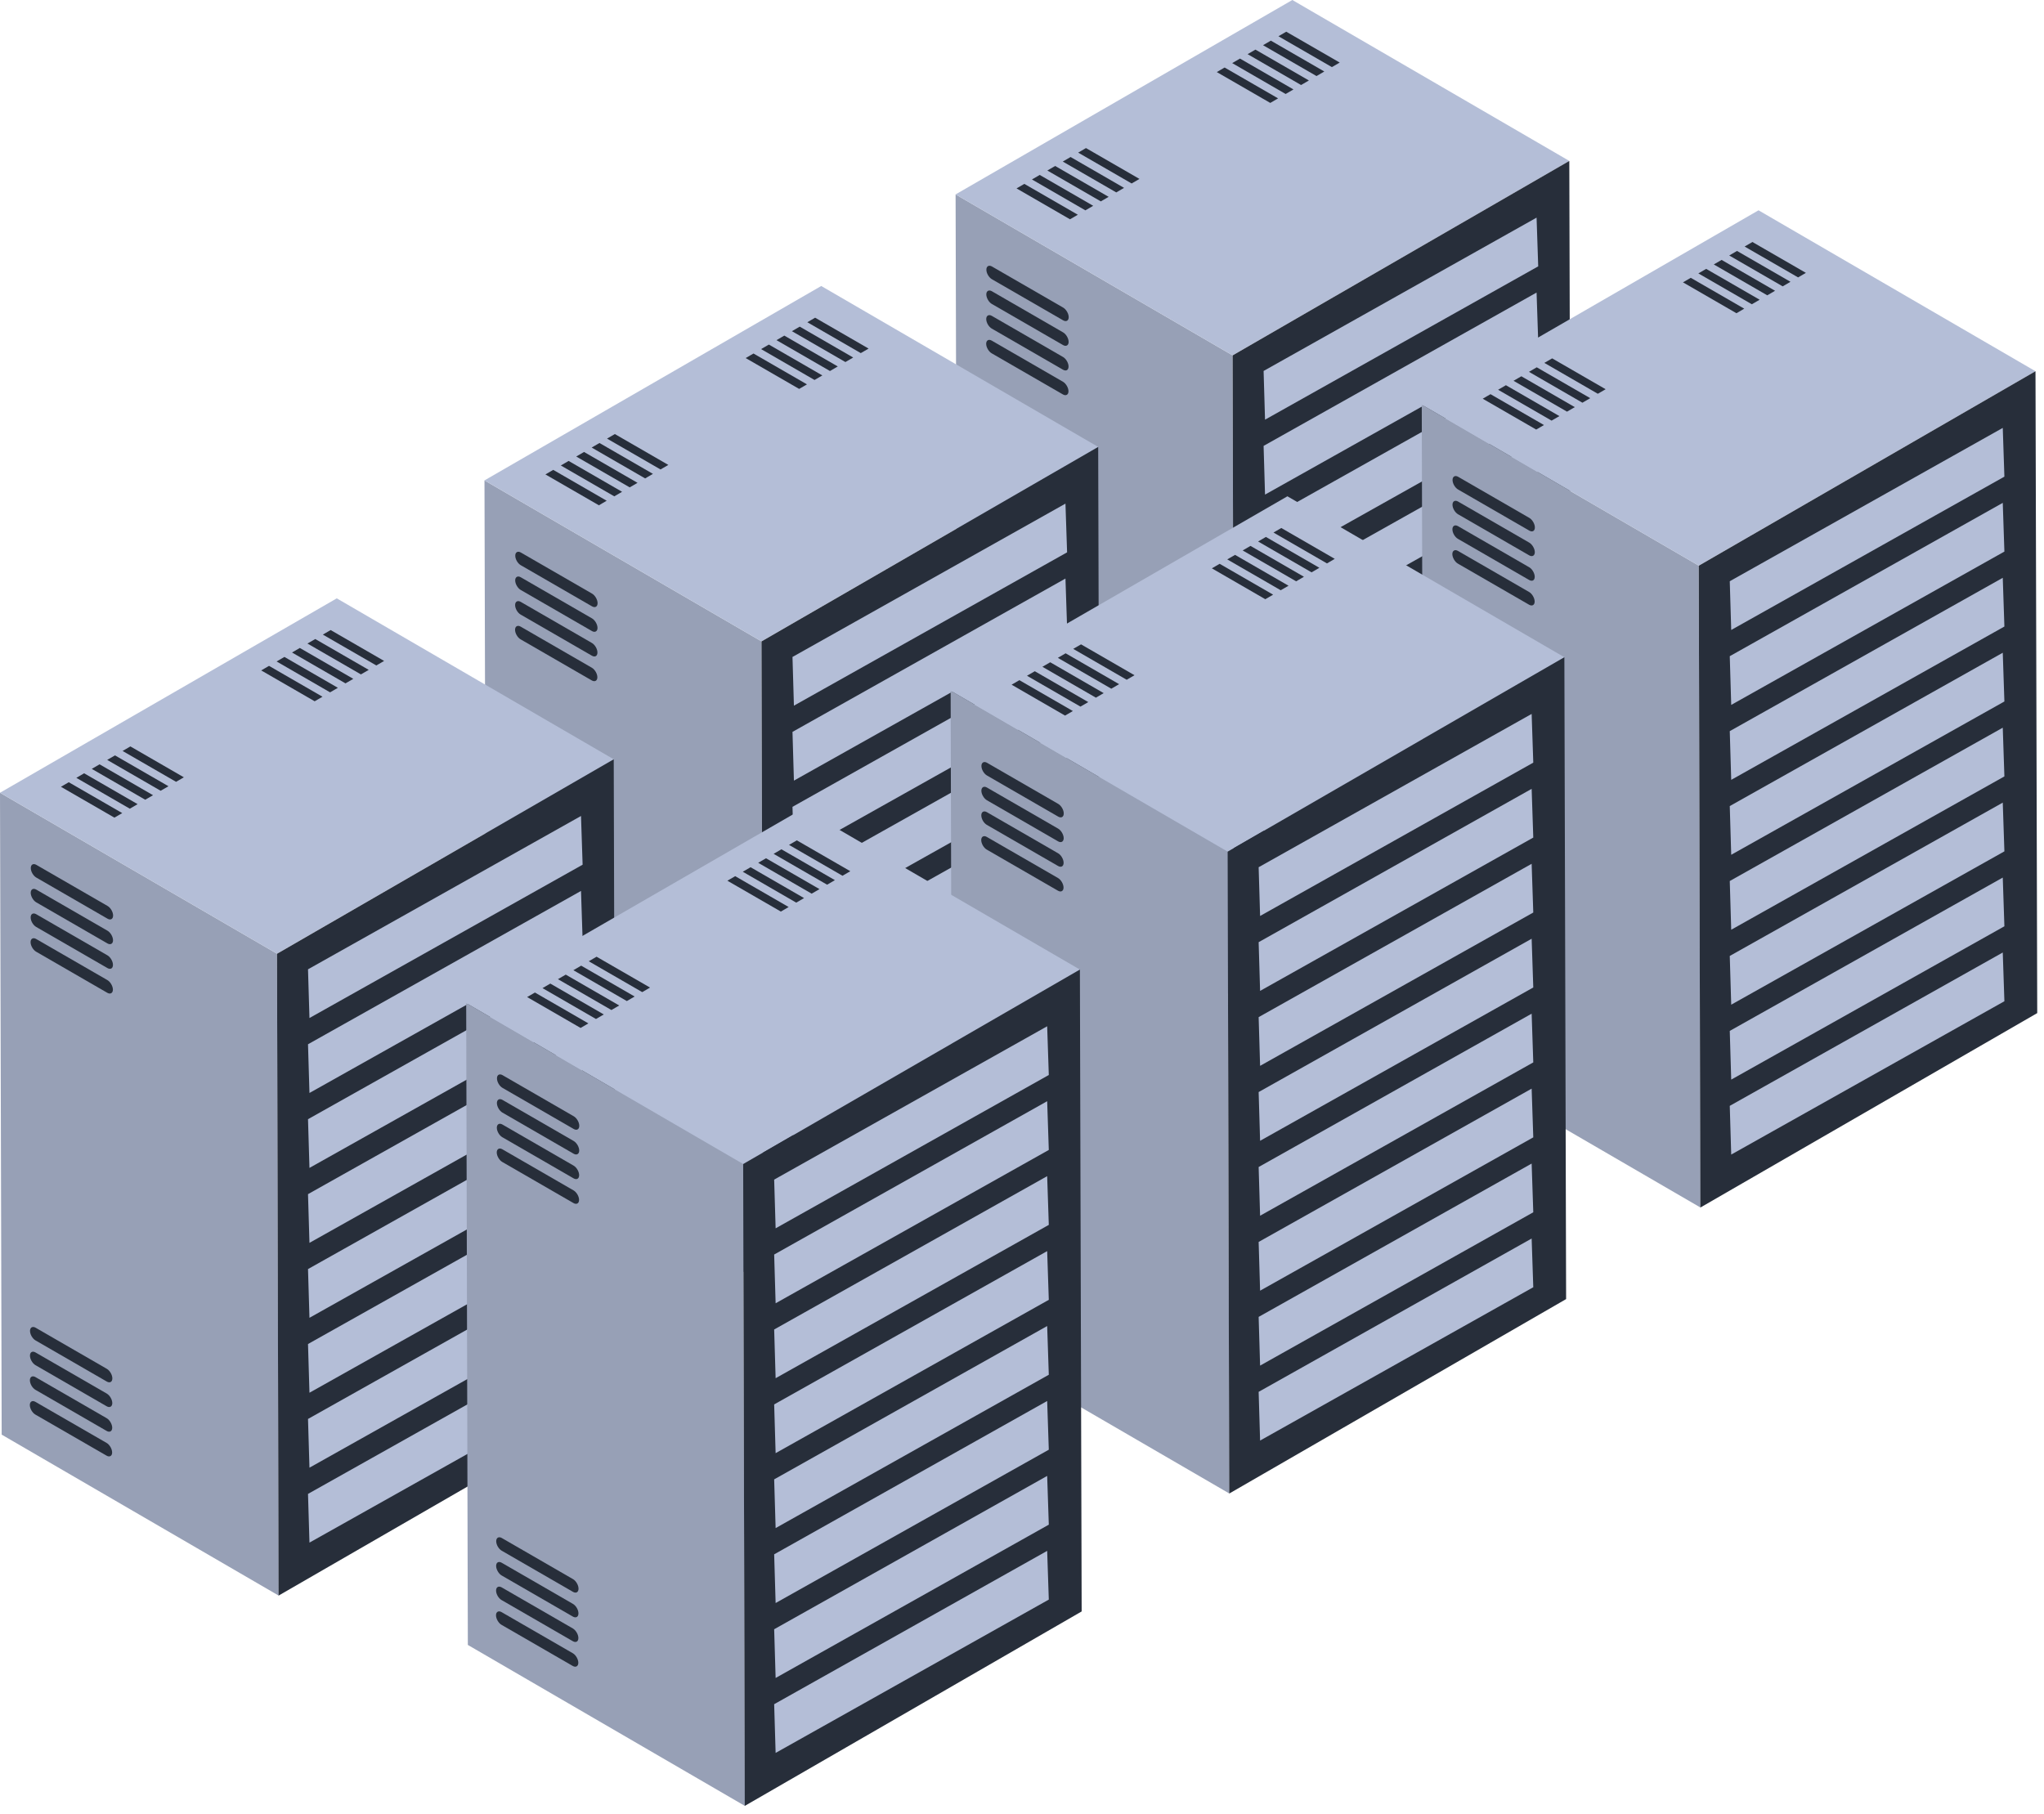 <svg width="80" height="71" viewBox="0 0 80 71" fill="none" xmlns="http://www.w3.org/2000/svg">
<path d="M48.307 39.036L37.467 32.736L37.401 7.61L48.241 13.91L48.307 39.036Z" fill="#97A0B6"/>
<path d="M48.241 13.91L37.401 7.61L50.581 0L61.422 6.3L48.241 13.91Z" fill="#B4BED7"/>
<path d="M61.49 31.425L48.304 39.037L48.243 13.912L61.421 6.3L61.49 31.425Z" fill="#272E3A"/>
<path d="M51.229 3.15L50.923 3.328L48.83 2.12L49.136 1.942L51.229 3.15Z" fill="#272E3A"/>
<path d="M50.023 3.851L49.717 4.029L47.624 2.821L47.93 2.643L50.023 3.851Z" fill="#272E3A"/>
<path d="M50.625 3.501L50.319 3.679L48.227 2.47L48.532 2.293L50.625 3.501Z" fill="#272E3A"/>
<path d="M51.832 2.799L51.527 2.977L49.434 1.769L49.74 1.591L51.832 2.799Z" fill="#272E3A"/>
<path d="M52.435 2.449L52.129 2.627L50.037 1.419L50.342 1.241L52.435 2.449Z" fill="#272E3A"/>
<path d="M43.391 7.705L43.085 7.883L40.992 6.675L41.298 6.497L43.391 7.705Z" fill="#272E3A"/>
<path d="M42.185 8.406L41.879 8.584L39.786 7.375L40.092 7.198L42.185 8.406Z" fill="#272E3A"/>
<path d="M42.787 8.056L42.481 8.234L40.389 7.025L40.694 6.848L42.787 8.056Z" fill="#272E3A"/>
<path d="M43.994 7.354L43.689 7.532L41.596 6.324L41.902 6.146L43.994 7.354Z" fill="#272E3A"/>
<path d="M44.597 7.004L44.291 7.182L42.199 5.974L42.504 5.796L44.597 7.004Z" fill="#272E3A"/>
<path d="M41.582 30.16C41.7 30.228 41.798 30.399 41.798 30.534C41.798 30.675 41.699 30.726 41.581 30.658L38.792 29.048C38.675 28.98 38.576 28.815 38.576 28.674C38.577 28.539 38.676 28.482 38.794 28.55L41.582 30.16Z" fill="#272E3A"/>
<path d="M41.579 31.129C41.697 31.197 41.796 31.362 41.795 31.503C41.795 31.638 41.696 31.695 41.578 31.627L38.789 30.017C38.672 29.949 38.573 29.778 38.574 29.643C38.574 29.502 38.673 29.451 38.791 29.519L41.579 31.129Z" fill="#272E3A"/>
<path d="M41.577 32.093C41.694 32.16 41.793 32.331 41.793 32.466C41.792 32.607 41.693 32.658 41.575 32.59L38.787 30.98C38.669 30.912 38.57 30.747 38.571 30.606C38.571 30.471 38.67 30.415 38.788 30.483L41.577 32.093Z" fill="#272E3A"/>
<path d="M41.574 33.061C41.692 33.129 41.79 33.3 41.79 33.435C41.789 33.571 41.69 33.627 41.572 33.559L38.784 31.949C38.666 31.881 38.568 31.71 38.568 31.575C38.568 31.44 38.668 31.383 38.785 31.451L41.574 33.061Z" fill="#272E3A"/>
<path d="M41.603 14.943C41.721 15.011 41.82 15.181 41.819 15.317C41.819 15.452 41.72 15.508 41.602 15.44L38.813 13.83C38.696 13.762 38.597 13.592 38.598 13.457C38.598 13.321 38.697 13.265 38.815 13.333L41.603 14.943Z" fill="#272E3A"/>
<path d="M41.606 13.974C41.724 14.042 41.823 14.212 41.822 14.348C41.822 14.489 41.723 14.54 41.605 14.472L38.816 12.862C38.699 12.794 38.6 12.629 38.6 12.488C38.601 12.352 38.7 12.296 38.818 12.364L41.606 13.974Z" fill="#272E3A"/>
<path d="M41.612 12.041C41.729 12.109 41.828 12.28 41.828 12.415C41.827 12.556 41.728 12.607 41.61 12.539L38.822 10.93C38.704 10.861 38.605 10.696 38.606 10.555C38.606 10.42 38.705 10.364 38.823 10.431L41.612 12.041Z" fill="#272E3A"/>
<path d="M41.609 13.011C41.727 13.079 41.825 13.249 41.825 13.384C41.825 13.52 41.725 13.576 41.608 13.508L38.819 11.898C38.701 11.83 38.603 11.659 38.603 11.524C38.603 11.389 38.703 11.332 38.82 11.4L41.609 13.011Z" fill="#272E3A"/>
<path d="M49.456 35.056L60.14 29.054L60.204 30.961L49.512 36.963L49.456 35.056Z" fill="#B4BED7"/>
<path d="M49.456 32.122L60.14 26.12L60.204 28.027L49.512 34.029L49.456 32.122Z" fill="#B4BED7"/>
<path d="M49.456 29.189L60.14 23.187L60.204 25.094L49.512 31.096L49.456 29.189Z" fill="#B4BED7"/>
<path d="M49.456 26.255L60.14 20.253L60.204 22.16L49.512 28.162L49.456 26.255Z" fill="#B4BED7"/>
<path d="M49.456 23.321L60.14 17.32L60.204 19.227L49.512 25.229L49.456 23.321Z" fill="#B4BED7"/>
<path d="M49.456 20.388L60.14 14.386L60.204 16.293L49.512 22.295L49.456 20.388Z" fill="#B4BED7"/>
<path d="M49.456 17.454L60.14 11.452L60.204 13.36L49.512 19.361L49.456 17.454Z" fill="#B4BED7"/>
<path d="M49.456 14.521L60.14 8.519L60.204 10.426L49.512 16.428L49.456 14.521Z" fill="#B4BED7"/>
<path d="M29.868 50.231L19.028 43.931L18.962 18.805L29.802 25.105L29.868 50.231Z" fill="#97A0B6"/>
<path d="M29.802 25.105L18.962 18.805L32.142 11.195L42.983 17.495L29.802 25.105Z" fill="#B4BED7"/>
<path d="M43.051 42.62L29.865 50.232L29.804 25.108L42.982 17.495L43.051 42.62Z" fill="#272E3A"/>
<path d="M32.79 14.345L32.484 14.523L30.391 13.315L30.697 13.137L32.79 14.345Z" fill="#272E3A"/>
<path d="M31.584 15.046L31.278 15.224L29.185 14.016L29.491 13.838L31.584 15.046Z" fill="#272E3A"/>
<path d="M32.186 14.696L31.88 14.874L29.788 13.665L30.093 13.488L32.186 14.696Z" fill="#272E3A"/>
<path d="M33.393 13.995L33.088 14.172L30.995 12.964L31.301 12.786L33.393 13.995Z" fill="#272E3A"/>
<path d="M33.996 13.645L33.69 13.822L31.598 12.614L31.903 12.436L33.996 13.645Z" fill="#272E3A"/>
<path d="M24.952 18.9L24.646 19.078L22.553 17.87L22.859 17.692L24.952 18.9Z" fill="#272E3A"/>
<path d="M23.745 19.601L23.44 19.779L21.347 18.571L21.653 18.393L23.745 19.601Z" fill="#272E3A"/>
<path d="M24.348 19.251L24.042 19.429L21.95 18.221L22.255 18.043L24.348 19.251Z" fill="#272E3A"/>
<path d="M25.555 18.549L25.25 18.727L23.157 17.519L23.463 17.341L25.555 18.549Z" fill="#272E3A"/>
<path d="M26.158 18.199L25.852 18.377L23.759 17.169L24.065 16.991L26.158 18.199Z" fill="#272E3A"/>
<path d="M23.143 41.355C23.261 41.423 23.36 41.594 23.359 41.729C23.359 41.87 23.259 41.921 23.142 41.853L20.353 40.243C20.235 40.175 20.137 40.01 20.137 39.869C20.138 39.734 20.237 39.677 20.355 39.745L23.143 41.355Z" fill="#272E3A"/>
<path d="M23.14 42.324C23.258 42.392 23.357 42.557 23.356 42.698C23.356 42.833 23.257 42.89 23.139 42.822L20.351 41.212C20.233 41.144 20.134 40.973 20.134 40.838C20.135 40.697 20.234 40.646 20.352 40.714L23.14 42.324Z" fill="#272E3A"/>
<path d="M23.138 43.288C23.255 43.355 23.354 43.526 23.354 43.661C23.353 43.802 23.254 43.853 23.136 43.785L20.348 42.175C20.23 42.107 20.131 41.942 20.132 41.801C20.132 41.666 20.231 41.61 20.349 41.678L23.138 43.288Z" fill="#272E3A"/>
<path d="M23.135 44.256C23.253 44.324 23.351 44.495 23.351 44.63C23.351 44.766 23.251 44.822 23.134 44.754L20.345 43.144C20.227 43.076 20.129 42.906 20.129 42.77C20.129 42.635 20.229 42.578 20.346 42.646L23.135 44.256Z" fill="#272E3A"/>
<path d="M23.164 26.138C23.282 26.206 23.381 26.377 23.38 26.512C23.38 26.647 23.281 26.703 23.163 26.636L20.375 25.026C20.257 24.958 20.158 24.787 20.159 24.652C20.159 24.516 20.258 24.46 20.376 24.528L23.164 26.138Z" fill="#272E3A"/>
<path d="M23.167 25.169C23.285 25.237 23.384 25.407 23.383 25.543C23.383 25.684 23.284 25.735 23.166 25.667L20.377 24.057C20.259 23.989 20.161 23.824 20.161 23.683C20.162 23.547 20.261 23.491 20.379 23.559L23.167 25.169Z" fill="#272E3A"/>
<path d="M23.173 23.237C23.29 23.305 23.389 23.475 23.389 23.611C23.388 23.751 23.289 23.803 23.171 23.735L20.383 22.125C20.265 22.057 20.166 21.891 20.167 21.75C20.167 21.615 20.266 21.559 20.384 21.627L23.173 23.237Z" fill="#272E3A"/>
<path d="M23.17 24.206C23.288 24.274 23.386 24.444 23.386 24.579C23.386 24.715 23.286 24.771 23.169 24.703L20.38 23.093C20.262 23.025 20.164 22.855 20.164 22.719C20.164 22.584 20.264 22.528 20.381 22.596L23.17 24.206Z" fill="#272E3A"/>
<path d="M31.017 46.251L41.701 40.249L41.765 42.156L31.073 48.158L31.017 46.251Z" fill="#B4BED7"/>
<path d="M31.017 43.317L41.701 37.315L41.765 39.223L31.073 45.225L31.017 43.317Z" fill="#B4BED7"/>
<path d="M31.017 40.384L41.701 34.382L41.765 36.289L31.073 42.291L31.017 40.384Z" fill="#B4BED7"/>
<path d="M31.017 37.45L41.701 31.448L41.765 33.355L31.073 39.357L31.017 37.45Z" fill="#B4BED7"/>
<path d="M31.017 34.517L41.701 28.515L41.765 30.422L31.073 36.424L31.017 34.517Z" fill="#B4BED7"/>
<path d="M31.017 31.583L41.701 25.581L41.765 27.488L31.073 33.49L31.017 31.583Z" fill="#B4BED7"/>
<path d="M31.017 28.649L41.701 22.647L41.765 24.555L31.073 30.557L31.017 28.649Z" fill="#B4BED7"/>
<path d="M31.017 25.716L41.701 19.714L41.765 21.621L31.073 27.623L31.017 25.716Z" fill="#B4BED7"/>
<path d="M10.906 62.458L0.066 56.158L0 31.032L10.841 37.332L10.906 62.458Z" fill="#97A0B6"/>
<path d="M10.841 37.332L0 31.032L13.181 23.422L24.021 29.722L10.841 37.332Z" fill="#B4BED7"/>
<path d="M24.089 54.847L10.903 62.459L10.842 37.335L24.021 29.723L24.089 54.847Z" fill="#272E3A"/>
<path d="M13.828 26.573L13.522 26.75L11.43 25.542L11.735 25.364L13.828 26.573Z" fill="#272E3A"/>
<path d="M12.622 27.273L12.316 27.451L10.223 26.243L10.529 26.065L12.622 27.273Z" fill="#272E3A"/>
<path d="M13.224 26.924L12.919 27.101L10.826 25.893L11.132 25.715L13.224 26.924Z" fill="#272E3A"/>
<path d="M14.432 26.222L14.126 26.399L12.033 25.191L12.339 25.014L14.432 26.222Z" fill="#272E3A"/>
<path d="M15.034 25.872L14.729 26.049L12.636 24.841L12.941 24.663L15.034 25.872Z" fill="#272E3A"/>
<path d="M5.99 31.128L5.684 31.305L3.592 30.097L3.897 29.919L5.99 31.128Z" fill="#272E3A"/>
<path d="M4.784 31.828L4.478 32.006L2.385 30.798L2.691 30.62L4.784 31.828Z" fill="#272E3A"/>
<path d="M5.386 31.478L5.081 31.656L2.988 30.448L3.293 30.27L5.386 31.478Z" fill="#272E3A"/>
<path d="M6.594 30.777L6.288 30.954L4.195 29.746L4.501 29.569L6.594 30.777Z" fill="#272E3A"/>
<path d="M7.196 30.427L6.891 30.604L4.798 29.396L5.103 29.218L7.196 30.427Z" fill="#272E3A"/>
<path d="M4.181 53.582C4.299 53.65 4.398 53.821 4.397 53.956C4.397 54.097 4.298 54.148 4.18 54.08L1.391 52.47C1.274 52.402 1.175 52.237 1.175 52.096C1.176 51.961 1.275 51.904 1.393 51.972L4.181 53.582Z" fill="#272E3A"/>
<path d="M4.179 54.551C4.296 54.619 4.395 54.785 4.395 54.925C4.394 55.06 4.295 55.117 4.177 55.049L1.389 53.439C1.271 53.371 1.172 53.2 1.173 53.065C1.173 52.924 1.272 52.873 1.39 52.941L4.179 54.551Z" fill="#272E3A"/>
<path d="M4.176 55.515C4.294 55.583 4.392 55.754 4.392 55.889C4.391 56.029 4.292 56.081 4.174 56.013L1.386 54.403C1.268 54.335 1.17 54.169 1.17 54.028C1.17 53.893 1.27 53.837 1.387 53.905L4.176 55.515Z" fill="#272E3A"/>
<path d="M4.173 56.483C4.291 56.551 4.389 56.722 4.389 56.858C4.389 56.993 4.289 57.05 4.172 56.981L1.383 55.372C1.265 55.304 1.167 55.133 1.167 54.998C1.168 54.862 1.267 54.806 1.385 54.874L4.173 56.483Z" fill="#272E3A"/>
<path d="M4.203 38.365C4.32 38.433 4.419 38.604 4.419 38.739C4.418 38.874 4.319 38.931 4.201 38.863L1.413 37.253C1.295 37.185 1.196 37.014 1.197 36.879C1.197 36.744 1.296 36.687 1.414 36.755L4.203 38.365Z" fill="#272E3A"/>
<path d="M4.205 37.396C4.323 37.464 4.422 37.635 4.421 37.77C4.421 37.911 4.322 37.962 4.204 37.894L1.415 36.284C1.298 36.216 1.199 36.051 1.2 35.91C1.2 35.775 1.299 35.718 1.417 35.786L4.205 37.396Z" fill="#272E3A"/>
<path d="M4.211 35.464C4.329 35.532 4.427 35.703 4.427 35.838C4.426 35.978 4.327 36.03 4.209 35.962L1.421 34.352C1.303 34.284 1.205 34.118 1.205 33.978C1.205 33.842 1.305 33.786 1.422 33.854L4.211 35.464Z" fill="#272E3A"/>
<path d="M4.208 36.433C4.326 36.501 4.424 36.672 4.424 36.807C4.424 36.942 4.324 36.998 4.207 36.931L1.418 35.321C1.3 35.253 1.202 35.082 1.202 34.947C1.203 34.811 1.302 34.755 1.42 34.823L4.208 36.433Z" fill="#272E3A"/>
<path d="M12.055 58.478L22.74 52.476L22.803 54.383L12.112 60.385L12.055 58.478Z" fill="#B4BED7"/>
<path d="M12.055 55.544L22.74 49.542L22.803 51.45L12.112 57.452L12.055 55.544Z" fill="#B4BED7"/>
<path d="M12.055 52.611L22.74 46.609L22.803 48.516L12.112 54.518L12.055 52.611Z" fill="#B4BED7"/>
<path d="M12.055 49.677L22.74 43.675L22.803 45.583L12.112 51.585L12.055 49.677Z" fill="#B4BED7"/>
<path d="M12.055 46.744L22.74 40.742L22.803 42.649L12.112 48.651L12.055 46.744Z" fill="#B4BED7"/>
<path d="M12.055 43.81L22.74 37.808L22.803 39.715L12.112 45.717L12.055 43.81Z" fill="#B4BED7"/>
<path d="M12.055 40.877L22.74 34.875L22.803 36.782L12.112 42.784L12.055 40.877Z" fill="#B4BED7"/>
<path d="M12.055 37.943L22.74 31.941L22.803 33.848L12.112 39.85L12.055 37.943Z" fill="#B4BED7"/>
<path d="M66.553 47.267L55.712 40.967L55.646 15.841L66.487 22.141L66.553 47.267Z" fill="#97A0B6"/>
<path d="M66.487 22.141L55.646 15.841L68.827 8.232L79.667 14.532L66.487 22.141Z" fill="#B4BED7"/>
<path d="M79.735 39.657L66.55 47.269L66.488 22.144L79.667 14.532L79.735 39.657Z" fill="#272E3A"/>
<path d="M69.474 11.382L69.169 11.56L67.076 10.351L67.382 10.174L69.474 11.382Z" fill="#272E3A"/>
<path d="M68.268 12.083L67.963 12.261L65.87 11.052L66.175 10.875L68.268 12.083Z" fill="#272E3A"/>
<path d="M68.871 11.733L68.565 11.91L66.472 10.702L66.778 10.525L68.871 11.733Z" fill="#272E3A"/>
<path d="M70.078 11.031L69.772 11.209L67.68 10.001L67.985 9.823L70.078 11.031Z" fill="#272E3A"/>
<path d="M70.68 10.681L70.375 10.859L68.282 9.65L68.588 9.473L70.68 10.681Z" fill="#272E3A"/>
<path d="M61.636 15.937L61.331 16.114L59.238 14.906L59.544 14.729L61.636 15.937Z" fill="#272E3A"/>
<path d="M60.43 16.638L60.125 16.815L58.032 15.607L58.337 15.43L60.43 16.638Z" fill="#272E3A"/>
<path d="M61.033 16.288L60.727 16.465L58.634 15.257L58.94 15.079L61.033 16.288Z" fill="#272E3A"/>
<path d="M62.24 15.586L61.934 15.764L59.842 14.555L60.147 14.378L62.24 15.586Z" fill="#272E3A"/>
<path d="M62.843 15.236L62.537 15.414L60.444 14.205L60.75 14.028L62.843 15.236Z" fill="#272E3A"/>
<path d="M59.828 38.392C59.946 38.46 60.044 38.63 60.044 38.766C60.043 38.906 59.944 38.958 59.826 38.89L57.038 37.28C56.92 37.212 56.822 37.046 56.822 36.906C56.822 36.77 56.922 36.714 57.039 36.782L59.828 38.392Z" fill="#272E3A"/>
<path d="M59.825 39.361C59.943 39.429 60.041 39.594 60.041 39.735C60.041 39.87 59.941 39.926 59.824 39.858L57.035 38.248C56.917 38.181 56.819 38.01 56.819 37.875C56.82 37.734 56.919 37.683 57.036 37.751L59.825 39.361Z" fill="#272E3A"/>
<path d="M59.822 40.324C59.94 40.392 60.039 40.563 60.038 40.698C60.038 40.839 59.939 40.89 59.821 40.822L57.032 39.212C56.915 39.144 56.816 38.979 56.816 38.838C56.817 38.703 56.916 38.646 57.034 38.714L59.822 40.324Z" fill="#272E3A"/>
<path d="M59.82 41.293C59.937 41.361 60.036 41.532 60.035 41.667C60.035 41.802 59.936 41.859 59.818 41.791L57.03 40.181C56.912 40.113 56.813 39.942 56.814 39.807C56.814 39.672 56.913 39.615 57.031 39.683L59.82 41.293Z" fill="#272E3A"/>
<path d="M59.849 23.174C59.967 23.242 60.065 23.413 60.065 23.549C60.065 23.684 59.965 23.74 59.848 23.672L57.059 22.062C56.941 21.994 56.843 21.823 56.843 21.688C56.844 21.553 56.943 21.497 57.061 21.564L59.849 23.174Z" fill="#272E3A"/>
<path d="M59.852 22.205C59.97 22.273 60.068 22.444 60.068 22.579C60.067 22.72 59.968 22.771 59.85 22.703L57.062 21.093C56.944 21.025 56.846 20.86 56.846 20.719C56.846 20.584 56.946 20.527 57.063 20.595L59.852 22.205Z" fill="#272E3A"/>
<path d="M59.857 20.273C59.975 20.341 60.074 20.512 60.073 20.647C60.073 20.788 59.974 20.839 59.856 20.771L57.067 19.161C56.95 19.093 56.851 18.928 56.851 18.787C56.852 18.652 56.951 18.595 57.069 18.663L59.857 20.273Z" fill="#272E3A"/>
<path d="M59.855 21.242C59.972 21.31 60.071 21.481 60.071 21.616C60.07 21.751 59.971 21.808 59.853 21.74L57.065 20.13C56.947 20.062 56.848 19.891 56.849 19.756C56.849 19.621 56.948 19.564 57.066 19.632L59.855 21.242Z" fill="#272E3A"/>
<path d="M67.701 43.288L78.386 37.285L78.45 39.193L67.758 45.195L67.701 43.288Z" fill="#B4BED7"/>
<path d="M67.701 40.354L78.386 34.352L78.45 36.259L67.758 42.261L67.701 40.354Z" fill="#B4BED7"/>
<path d="M67.701 37.42L78.386 31.418L78.45 33.326L67.758 39.328L67.701 37.42Z" fill="#B4BED7"/>
<path d="M67.701 34.487L78.386 28.485L78.45 30.392L67.758 36.394L67.701 34.487Z" fill="#B4BED7"/>
<path d="M67.701 31.553L78.386 25.551L78.45 27.459L67.758 33.46L67.701 31.553Z" fill="#B4BED7"/>
<path d="M67.701 28.62L78.386 22.618L78.45 24.525L67.758 30.527L67.701 28.62Z" fill="#B4BED7"/>
<path d="M67.701 25.686L78.386 19.684L78.45 21.591L67.758 27.593L67.701 25.686Z" fill="#B4BED7"/>
<path d="M67.701 22.752L78.386 16.75L78.45 18.658L67.758 24.66L67.701 22.752Z" fill="#B4BED7"/>
<path d="M48.114 58.462L37.273 52.163L37.207 27.037L48.048 33.336L48.114 58.462Z" fill="#97A0B6"/>
<path d="M48.048 33.336L37.207 27.037L50.388 19.427L61.228 25.727L48.048 33.336Z" fill="#B4BED7"/>
<path d="M61.296 50.852L48.111 58.464L48.049 33.339L61.228 25.727L61.296 50.852Z" fill="#272E3A"/>
<path d="M51.035 22.577L50.73 22.755L48.637 21.547L48.943 21.369L51.035 22.577Z" fill="#272E3A"/>
<path d="M49.829 23.278L49.523 23.456L47.431 22.247L47.736 22.07L49.829 23.278Z" fill="#272E3A"/>
<path d="M50.432 22.928L50.126 23.105L48.033 21.897L48.339 21.72L50.432 22.928Z" fill="#272E3A"/>
<path d="M51.639 22.226L51.333 22.404L49.241 21.196L49.546 21.018L51.639 22.226Z" fill="#272E3A"/>
<path d="M52.241 21.876L51.936 22.054L49.843 20.846L50.149 20.668L52.241 21.876Z" fill="#272E3A"/>
<path d="M43.197 27.132L42.892 27.31L40.799 26.101L41.105 25.924L43.197 27.132Z" fill="#272E3A"/>
<path d="M41.991 27.833L41.685 28.011L39.593 26.802L39.898 26.625L41.991 27.833Z" fill="#272E3A"/>
<path d="M42.594 27.483L42.288 27.66L40.195 26.452L40.501 26.275L42.594 27.483Z" fill="#272E3A"/>
<path d="M43.801 26.781L43.495 26.959L41.403 25.751L41.708 25.573L43.801 26.781Z" fill="#272E3A"/>
<path d="M44.403 26.431L44.098 26.609L42.005 25.4L42.311 25.223L44.403 26.431Z" fill="#272E3A"/>
<path d="M41.389 49.587C41.507 49.655 41.605 49.825 41.605 49.961C41.604 50.102 41.505 50.153 41.387 50.085L38.599 48.475C38.481 48.407 38.382 48.241 38.383 48.101C38.383 47.965 38.483 47.909 38.6 47.977L41.389 49.587Z" fill="#272E3A"/>
<path d="M41.386 50.556C41.504 50.624 41.602 50.789 41.602 50.93C41.602 51.065 41.502 51.122 41.385 51.054L38.596 49.444C38.478 49.376 38.38 49.205 38.38 49.07C38.38 48.929 38.48 48.878 38.597 48.946L41.386 50.556Z" fill="#272E3A"/>
<path d="M41.383 51.519C41.501 51.587 41.6 51.758 41.599 51.893C41.599 52.034 41.5 52.085 41.382 52.017L38.593 50.407C38.476 50.339 38.377 50.174 38.377 50.033C38.378 49.898 38.477 49.841 38.595 49.909L41.383 51.519Z" fill="#272E3A"/>
<path d="M41.38 52.488C41.498 52.556 41.597 52.727 41.596 52.862C41.596 52.998 41.497 53.054 41.379 52.986L38.591 51.376C38.473 51.308 38.374 51.137 38.375 51.002C38.375 50.867 38.474 50.81 38.592 50.878L41.38 52.488Z" fill="#272E3A"/>
<path d="M41.41 34.37C41.528 34.438 41.626 34.608 41.626 34.744C41.626 34.879 41.526 34.935 41.409 34.867L38.62 33.257C38.502 33.189 38.404 33.019 38.404 32.883C38.404 32.748 38.504 32.692 38.621 32.76L41.41 34.37Z" fill="#272E3A"/>
<path d="M41.413 33.401C41.531 33.468 41.629 33.639 41.629 33.775C41.628 33.916 41.529 33.967 41.411 33.898L38.623 32.289C38.505 32.221 38.407 32.055 38.407 31.915C38.407 31.779 38.507 31.723 38.624 31.791L41.413 33.401Z" fill="#272E3A"/>
<path d="M41.418 31.468C41.536 31.536 41.635 31.707 41.634 31.842C41.634 31.983 41.535 32.034 41.417 31.966L38.628 30.356C38.511 30.288 38.412 30.123 38.412 29.982C38.413 29.847 38.512 29.79 38.63 29.858L41.418 31.468Z" fill="#272E3A"/>
<path d="M41.416 32.437C41.533 32.505 41.632 32.676 41.632 32.811C41.631 32.947 41.532 33.003 41.414 32.935L38.626 31.325C38.508 31.257 38.409 31.086 38.41 30.951C38.41 30.816 38.509 30.759 38.627 30.827L41.416 32.437Z" fill="#272E3A"/>
<path d="M49.262 54.483L59.947 48.481L60.011 50.388L49.319 56.39L49.262 54.483Z" fill="#B4BED7"/>
<path d="M49.262 51.549L59.947 45.547L60.011 47.454L49.319 53.456L49.262 51.549Z" fill="#B4BED7"/>
<path d="M49.262 48.615L59.947 42.614L60.011 44.521L49.319 50.523L49.262 48.615Z" fill="#B4BED7"/>
<path d="M49.262 45.682L59.947 39.68L60.011 41.587L49.319 47.589L49.262 45.682Z" fill="#B4BED7"/>
<path d="M49.262 42.748L59.947 36.746L60.011 38.654L49.319 44.656L49.262 42.748Z" fill="#B4BED7"/>
<path d="M49.262 39.815L59.947 33.813L60.011 35.72L49.319 41.722L49.262 39.815Z" fill="#B4BED7"/>
<path d="M49.262 36.881L59.947 30.879L60.011 32.786L49.319 38.788L49.262 36.881Z" fill="#B4BED7"/>
<path d="M49.262 33.947L59.947 27.946L60.011 29.853L49.319 35.855L49.262 33.947Z" fill="#B4BED7"/>
<path d="M29.152 70.69L18.311 64.39L18.246 39.264L29.086 45.564L29.152 70.69Z" fill="#97A0B6"/>
<path d="M29.086 45.564L18.246 39.264L31.426 31.654L42.267 37.954L29.086 45.564Z" fill="#B4BED7"/>
<path d="M42.335 63.079L29.149 70.691L29.087 45.567L42.266 37.954L42.335 63.079Z" fill="#272E3A"/>
<path d="M32.074 34.804L31.768 34.982L29.675 33.774L29.981 33.596L32.074 34.804Z" fill="#272E3A"/>
<path d="M30.867 35.505L30.562 35.683L28.469 34.475L28.775 34.297L30.867 35.505Z" fill="#272E3A"/>
<path d="M31.47 35.155L31.164 35.333L29.072 34.124L29.377 33.947L31.47 35.155Z" fill="#272E3A"/>
<path d="M32.677 34.453L32.372 34.631L30.279 33.423L30.584 33.245L32.677 34.453Z" fill="#272E3A"/>
<path d="M33.28 34.103L32.974 34.281L30.881 33.073L31.187 32.895L33.28 34.103Z" fill="#272E3A"/>
<path d="M24.235 39.359L23.93 39.537L21.837 38.329L22.143 38.151L24.235 39.359Z" fill="#272E3A"/>
<path d="M23.029 40.06L22.724 40.238L20.631 39.029L20.937 38.852L23.029 40.06Z" fill="#272E3A"/>
<path d="M23.632 39.71L23.326 39.888L21.233 38.679L21.539 38.502L23.632 39.71Z" fill="#272E3A"/>
<path d="M24.839 39.008L24.534 39.186L22.441 37.978L22.747 37.8L24.839 39.008Z" fill="#272E3A"/>
<path d="M25.442 38.658L25.136 38.836L23.043 37.628L23.349 37.45L25.442 38.658Z" fill="#272E3A"/>
<path d="M22.427 61.814C22.545 61.882 22.643 62.053 22.643 62.188C22.643 62.329 22.543 62.38 22.426 62.312L19.637 60.702C19.519 60.634 19.421 60.469 19.421 60.328C19.422 60.193 19.521 60.136 19.639 60.204L22.427 61.814Z" fill="#272E3A"/>
<path d="M22.424 62.783C22.542 62.851 22.641 63.016 22.64 63.157C22.64 63.292 22.541 63.349 22.423 63.281L19.634 61.671C19.517 61.603 19.418 61.432 19.418 61.297C19.419 61.156 19.518 61.105 19.636 61.173L22.424 62.783Z" fill="#272E3A"/>
<path d="M22.422 63.746C22.539 63.815 22.638 63.985 22.637 64.12C22.637 64.261 22.538 64.312 22.42 64.244L19.632 62.634C19.514 62.566 19.415 62.401 19.416 62.26C19.416 62.125 19.515 62.069 19.633 62.136L22.422 63.746Z" fill="#272E3A"/>
<path d="M22.419 64.715C22.537 64.783 22.635 64.954 22.635 65.089C22.634 65.225 22.535 65.281 22.417 65.213L19.629 63.603C19.511 63.535 19.413 63.365 19.413 63.229C19.413 63.094 19.512 63.037 19.63 63.105L22.419 64.715Z" fill="#272E3A"/>
<path d="M22.448 46.597C22.566 46.665 22.665 46.835 22.664 46.971C22.664 47.106 22.565 47.162 22.447 47.094L19.658 45.484C19.541 45.416 19.442 45.246 19.442 45.111C19.443 44.975 19.542 44.919 19.66 44.987L22.448 46.597Z" fill="#272E3A"/>
<path d="M22.451 45.628C22.569 45.696 22.667 45.866 22.667 46.002C22.667 46.143 22.567 46.194 22.45 46.126L19.661 44.516C19.543 44.448 19.445 44.283 19.445 44.142C19.446 44.006 19.545 43.95 19.663 44.018L22.451 45.628Z" fill="#272E3A"/>
<path d="M22.456 43.696C22.574 43.764 22.673 43.934 22.672 44.07C22.672 44.21 22.573 44.261 22.455 44.194L19.667 42.584C19.549 42.516 19.45 42.35 19.451 42.209C19.451 42.074 19.55 42.018 19.668 42.086L22.456 43.696Z" fill="#272E3A"/>
<path d="M22.454 44.664C22.572 44.733 22.67 44.903 22.67 45.038C22.669 45.174 22.57 45.23 22.452 45.162L19.664 43.552C19.546 43.484 19.448 43.313 19.448 43.178C19.448 43.043 19.547 42.987 19.665 43.054L22.454 44.664Z" fill="#272E3A"/>
<path d="M30.3 66.71L40.985 60.708L41.049 62.615L30.357 68.617L30.3 66.71Z" fill="#B4BED7"/>
<path d="M30.3 63.776L40.985 57.774L41.049 59.682L30.357 65.683L30.3 63.776Z" fill="#B4BED7"/>
<path d="M30.3 60.843L40.985 54.841L41.049 56.748L30.357 62.75L30.3 60.843Z" fill="#B4BED7"/>
<path d="M30.3 57.909L40.985 51.907L41.049 53.814L30.357 59.816L30.3 57.909Z" fill="#B4BED7"/>
<path d="M30.3 54.975L40.985 48.974L41.049 50.881L30.357 56.883L30.3 54.975Z" fill="#B4BED7"/>
<path d="M30.3 52.042L40.985 46.04L41.049 47.947L30.357 53.949L30.3 52.042Z" fill="#B4BED7"/>
<path d="M30.3 49.108L40.985 43.106L41.049 45.014L30.357 51.016L30.3 49.108Z" fill="#B4BED7"/>
<path d="M30.3 46.175L40.985 40.173L41.049 42.08L30.357 48.082L30.3 46.175Z" fill="#B4BED7"/>
</svg>
